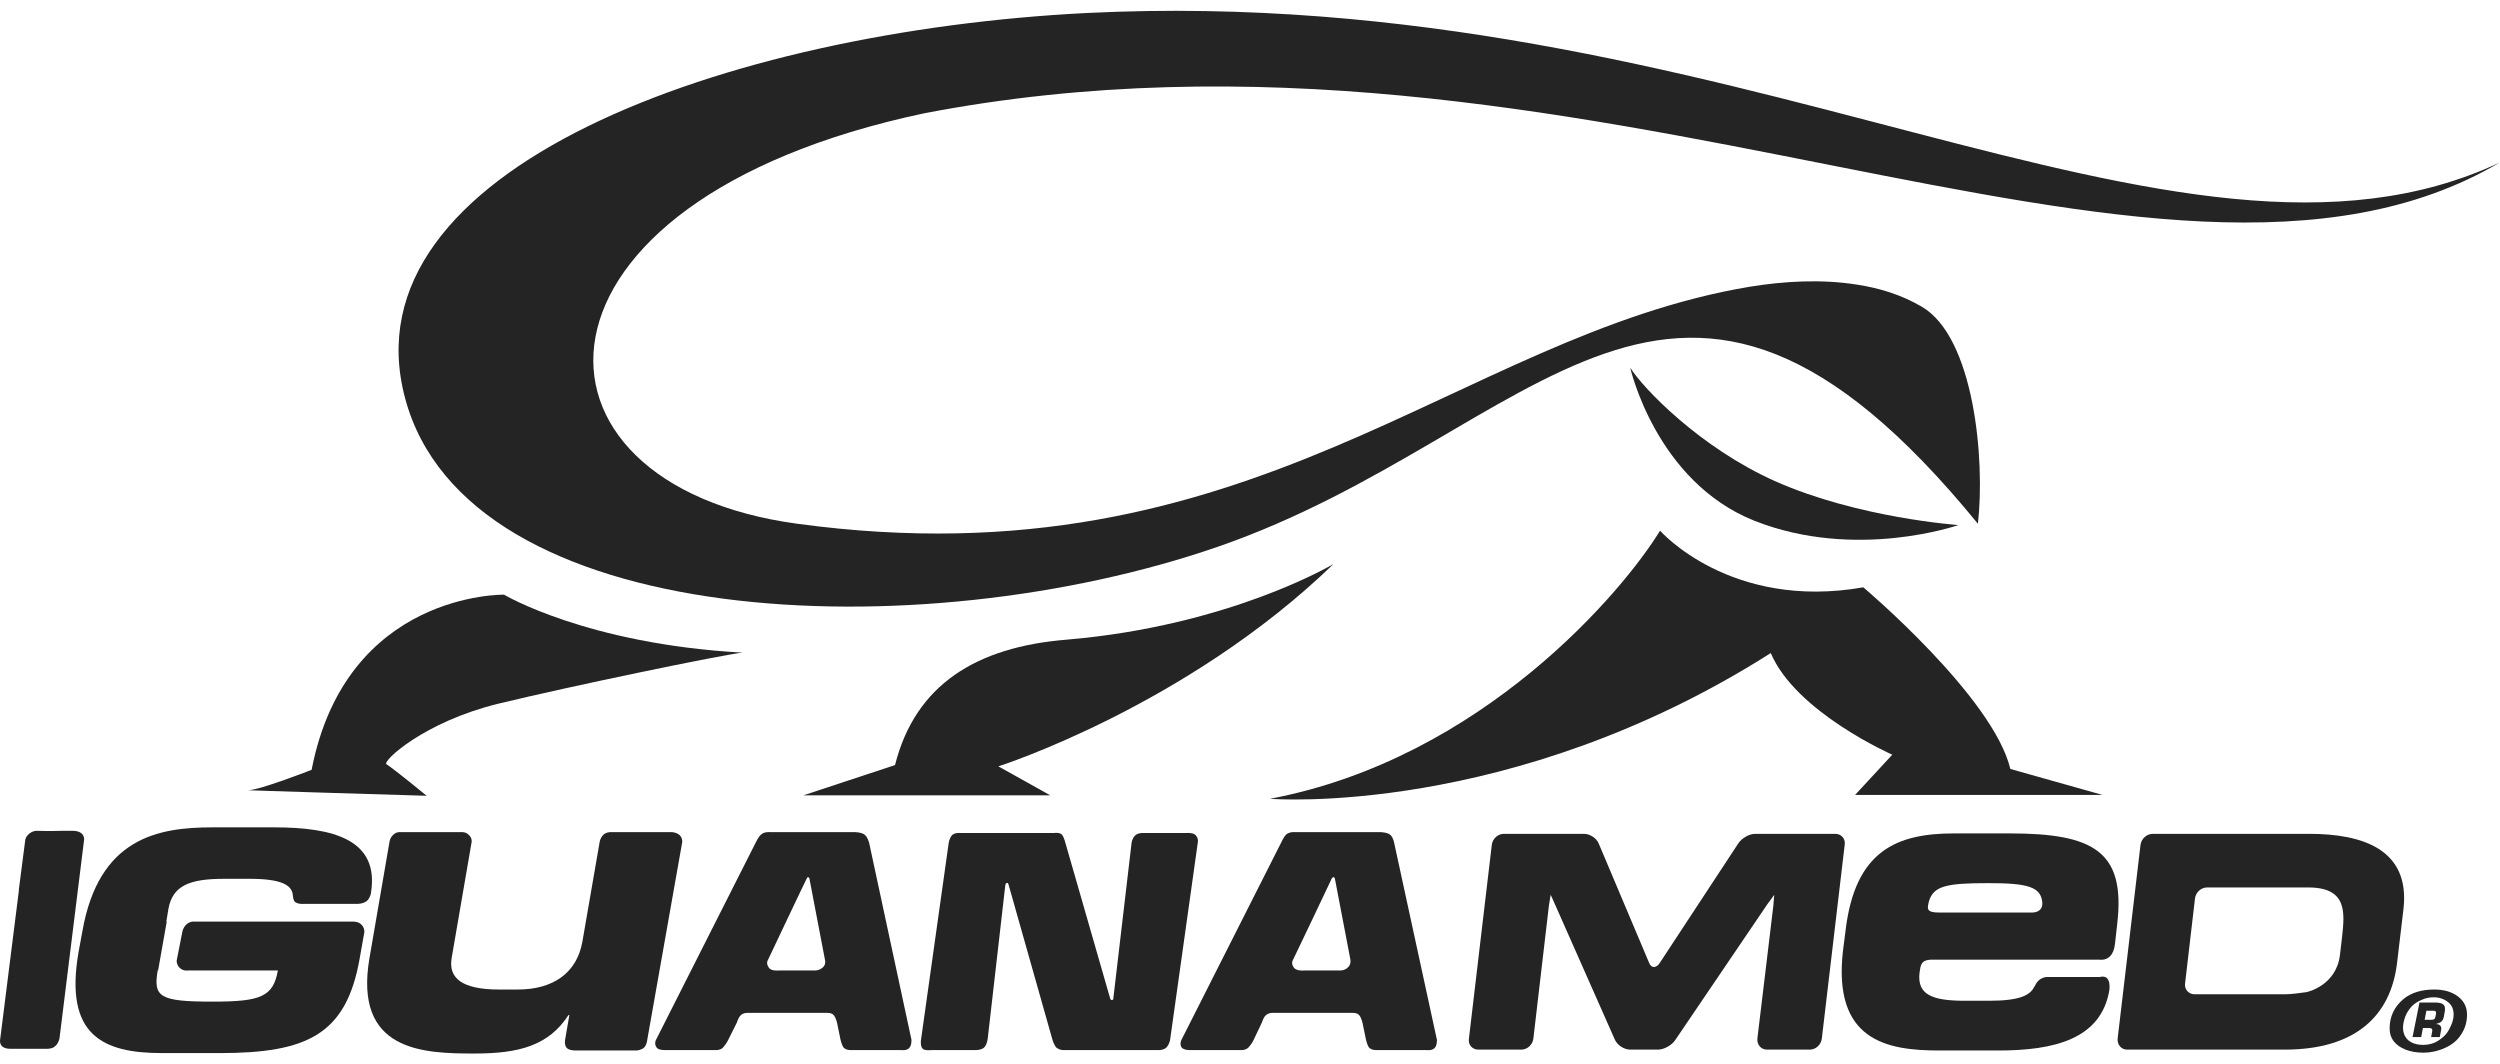 <?xml version="1.0" encoding="UTF-8"?>
<svg xmlns="http://www.w3.org/2000/svg" width="202" height="86" viewBox="0 0 202 86" fill="none">
  <path d="M120.539 68.247C120.609 67.758 121.028 67.374 121.518 67.374H127.982C128.471 67.374 128.995 67.723 129.17 68.142L133.259 77.822C133.433 78.241 133.818 78.241 134.097 77.822L140.457 68.142C140.736 67.723 141.33 67.374 141.82 67.374H148.284C148.773 67.374 149.123 67.758 149.053 68.247L147.201 83.937C147.131 84.426 146.712 84.81 146.223 84.81H142.763C142.309 84.81 141.959 84.426 141.994 83.937L143.287 73.174C143.322 72.685 143.357 72.301 143.357 72.301C143.357 72.301 143.113 72.65 142.798 73.069L135.355 84.042C135.076 84.461 134.447 84.81 133.957 84.81H131.721C131.232 84.81 130.708 84.461 130.498 84.042L125.641 73.069C125.466 72.65 125.291 72.301 125.291 72.301C125.291 72.301 125.222 72.685 125.152 73.174L123.894 83.937C123.824 84.426 123.404 84.81 122.915 84.81H119.456C118.967 84.81 118.617 84.426 118.687 83.937L120.539 68.247Z" fill="#242424"></path>
  <path fill-rule="evenodd" clip-rule="evenodd" d="M172.955 68.247C173.024 67.758 173.479 67.374 173.933 67.374H186.582C190.846 67.374 194.759 68.597 194.2 73.454L193.676 77.857C193.152 82.085 190.321 84.81 184.591 84.81H171.871C171.417 84.81 171.068 84.426 171.103 83.937L172.955 68.247ZM176.554 79.464C176.484 79.918 176.833 80.338 177.322 80.338H184.626C185.115 80.338 185.884 80.233 186.373 80.163C186.373 80.163 188.749 79.674 189.063 77.193L189.238 75.725C189.448 73.768 189.692 71.707 186.513 71.707H178.336C177.847 71.707 177.427 72.091 177.357 72.58L176.554 79.464Z" fill="#242424"></path>
  <path d="M169.67 78.94H170.089C169.88 78.87 169.67 78.94 169.67 78.94Z" fill="#242424"></path>
  <path d="M169.914 77.542H169.565C169.565 77.542 169.705 77.577 169.914 77.542Z" fill="#242424"></path>
  <path fill-rule="evenodd" clip-rule="evenodd" d="M155.134 78.381L155.099 78.59C154.889 80.373 156.112 80.862 158.768 80.862H160.725C163.206 80.862 164.044 80.407 164.359 79.743C164.359 79.767 164.359 79.767 164.359 79.743C164.394 79.709 164.394 79.709 164.429 79.639C164.708 79.01 165.267 78.94 165.407 78.94H170.09C170.299 79.01 170.509 79.289 170.439 79.988C169.775 83.972 165.966 84.88 161.459 84.88H156.671C152.443 84.88 148.075 84.076 148.914 76.808L149.124 75.166C149.892 68.736 153.247 67.339 157.894 67.339H162.367C169.146 67.339 171.767 68.771 171.068 74.677L170.893 76.249C170.788 77.263 170.264 77.507 169.915 77.542H156.007C155.518 77.577 155.204 77.682 155.134 78.381ZM156.671 73.733H164.184C164.534 73.733 165.023 73.594 165.023 72.999C164.953 71.637 163.835 71.357 160.62 71.357C157.23 71.357 156.252 71.602 155.868 72.79C155.728 73.384 155.588 73.733 156.671 73.733Z" fill="#242424"></path>
  <path d="M2.046 67.828L1.522 71.881V71.986L0.019 83.937C0.019 83.937 -0.086 84.321 0.194 84.566C0.474 84.776 0.893 84.741 0.893 84.741H3.863C3.863 84.741 4.282 84.741 4.492 84.496C4.737 84.286 4.807 83.902 4.807 83.902L6.798 67.828C6.798 67.828 6.868 67.129 5.855 67.129C5.75 67.129 5.82 67.129 5.051 67.129C4.038 67.164 2.92 67.129 2.92 67.129C2.535 67.164 2.151 67.444 2.046 67.828Z" fill="#242424"></path>
  <path d="M81.228 71.532L79.83 83.727C79.83 83.727 79.795 84.426 79.481 84.671C79.201 84.88 78.712 84.846 78.712 84.846H75.288C75.288 84.846 74.728 84.915 74.554 84.741C74.344 84.531 74.414 84.042 74.414 84.042L76.65 68.143C76.65 68.143 76.685 67.793 76.895 67.514C77.105 67.269 77.524 67.304 77.524 67.304H85.212C85.212 67.304 85.666 67.234 85.841 67.479C85.98 67.688 86.085 68.108 86.085 68.108L89.684 80.617C89.684 80.617 89.719 80.792 89.789 80.792C89.859 80.792 89.859 80.792 89.894 80.792C89.964 80.792 89.964 80.617 89.964 80.617L91.431 68.108C91.431 68.108 91.466 67.758 91.711 67.514C91.921 67.304 92.305 67.304 92.305 67.304H95.904C95.904 67.304 96.359 67.269 96.568 67.444C96.883 67.723 96.778 68.108 96.778 68.108L94.541 84.042C94.541 84.042 94.437 84.531 94.157 84.706C93.947 84.846 93.668 84.846 93.668 84.846H85.876C85.876 84.846 85.631 84.846 85.386 84.671C85.177 84.496 85.037 84.007 85.037 84.007L81.507 71.532C81.507 71.532 81.473 71.392 81.438 71.357C81.368 71.322 81.298 71.357 81.263 71.392C81.263 71.427 81.228 71.532 81.228 71.532Z" fill="#242424"></path>
  <path d="M55.125 68.038L52.294 84.042C52.294 84.042 52.26 84.426 52.05 84.636C51.84 84.845 51.456 84.88 51.456 84.88H46.459C46.459 84.88 45.97 84.88 45.795 84.671C45.585 84.461 45.655 84.042 45.655 84.042L46.005 82.015H45.935C44.327 84.496 41.916 85.125 38.352 85.125C34.229 85.125 28.533 84.985 29.861 77.368L31.468 68.038C31.468 68.038 31.503 67.688 31.783 67.444C32.027 67.199 32.342 67.234 32.342 67.234H37.269C37.269 67.234 37.618 67.199 37.863 67.444C38.177 67.723 38.107 68.038 38.107 68.038L36.5 77.368C36.186 79.08 37.409 79.953 40.309 79.953H41.846C44.677 79.953 46.599 78.626 47.053 76.109L48.451 68.038C48.451 68.038 48.486 67.723 48.73 67.478C48.94 67.234 49.324 67.234 49.324 67.234H54.251C54.251 67.234 54.636 67.234 54.915 67.478C55.16 67.723 55.125 68.038 55.125 68.038Z" fill="#242424"></path>
  <path d="M29.966 72.196C30.7 67.828 26.926 66.85 22.139 66.85H17.177C12.774 66.85 7.986 67.688 6.659 75.236L6.344 76.948C5.191 83.622 8.266 85.09 13.088 85.09H17.736C24.829 85.09 27.974 83.588 29.057 77.472L29.442 75.306C29.442 75.306 29.477 74.921 29.127 74.642C28.918 74.467 28.568 74.467 28.568 74.467H15.569C15.569 74.467 15.29 74.467 15.045 74.712C14.765 74.991 14.731 75.306 14.731 75.306L14.276 77.612C14.276 77.612 14.241 77.892 14.486 78.171C14.8 78.486 15.15 78.416 15.15 78.416H22.453C22.069 80.547 21.055 80.932 17.177 80.932C12.844 80.932 12.389 80.547 12.739 78.416H12.774L13.473 74.467H13.438L13.612 73.419C13.962 71.532 15.36 71.008 18.12 71.008H20.182C22.768 71.008 23.501 71.532 23.641 72.196C23.676 72.441 23.676 72.685 23.816 72.86C24.061 73.07 24.48 73.035 24.48 73.035H28.883C28.883 73.035 29.442 73.035 29.721 72.72C29.896 72.51 29.966 72.231 29.966 72.196Z" fill="#242424"></path>
  <path fill-rule="evenodd" clip-rule="evenodd" d="M73.435 84.706C73.191 84.915 72.806 84.845 72.806 84.845H68.788C68.788 84.845 68.368 84.88 68.159 84.636C68.019 84.461 67.914 84.007 67.914 84.007L67.635 82.644C67.635 82.644 67.53 82.19 67.355 82.015C67.18 81.805 66.761 81.84 66.761 81.84H60.436C60.436 81.84 60.017 81.805 59.807 82.085C59.668 82.225 59.528 82.644 59.528 82.644L58.829 84.042C58.829 84.042 58.724 84.286 58.48 84.566C58.34 84.811 57.955 84.845 57.955 84.845H53.762C53.762 84.845 53.168 84.88 53.028 84.601C52.854 84.321 52.993 84.042 52.993 84.042L61.065 68.073C61.065 68.073 61.275 67.618 61.485 67.444C61.729 67.199 62.148 67.234 62.148 67.234H69.032C69.032 67.234 69.661 67.234 69.906 67.478C70.116 67.688 70.221 68.073 70.221 68.073L73.645 84.007C73.645 84.007 73.68 84.496 73.435 84.706ZM66.656 77.542L65.398 70.973C65.328 70.798 65.189 70.903 65.189 70.973C65.154 71.008 62.044 77.577 62.044 77.577C62.044 77.577 61.869 77.822 62.114 78.171C62.288 78.486 62.917 78.416 62.917 78.416H65.818C65.818 78.416 66.202 78.451 66.516 78.136C66.761 77.892 66.656 77.542 66.656 77.542Z" fill="#242424"></path>
  <path fill-rule="evenodd" clip-rule="evenodd" d="M115.892 84.706C115.647 84.915 115.228 84.845 115.228 84.845H111.244C111.244 84.845 110.825 84.88 110.615 84.636C110.475 84.461 110.371 84.007 110.371 84.007L110.091 82.644C110.091 82.644 109.986 82.19 109.812 82.015C109.637 81.805 109.218 81.84 109.218 81.84H102.858C102.858 81.84 102.473 81.805 102.229 82.085C102.089 82.225 101.949 82.644 101.949 82.644L101.285 84.042C101.285 84.042 101.181 84.286 100.936 84.566C100.761 84.811 100.412 84.845 100.412 84.845H96.184C96.184 84.845 95.624 84.88 95.45 84.601C95.31 84.321 95.45 84.042 95.45 84.042L103.522 68.073C103.522 68.073 103.731 67.618 103.906 67.444C104.186 67.199 104.57 67.234 104.57 67.234H111.489C111.489 67.234 112.118 67.234 112.362 67.478C112.572 67.688 112.642 68.073 112.642 68.073L116.101 84.007C116.101 84.007 116.136 84.496 115.892 84.706ZM109.113 77.542L107.855 70.973C107.785 70.798 107.645 70.903 107.61 70.973C107.61 71.008 104.465 77.577 104.465 77.577C104.465 77.577 104.291 77.822 104.535 78.171C104.745 78.486 105.374 78.416 105.374 78.416H108.239C108.239 78.416 108.658 78.451 108.938 78.136C109.183 77.892 109.113 77.542 109.113 77.542Z" fill="#242424"></path>
  <path d="M143.462 38.895C137.347 36.169 132.735 31.347 131.721 29.705C131.721 29.705 133.783 38.895 141.75 42.075C149.962 45.324 158.243 42.424 158.243 42.424C158.243 42.424 150.171 41.865 143.462 38.895Z" fill="#242424"></path>
  <path d="M74.658 9.158C128.017 -1.115 174.491 29.32 201.957 13.142C175.819 25.407 140.177 -1.535 87.797 1.051C58.689 2.519 27.799 13.631 32.726 32.151C37.723 51.02 74.309 52.523 98.419 44.171C124.452 35.156 135.215 12.198 159.815 42.319C160.409 37.113 159.501 27.224 155.272 24.778C153.665 23.834 151.883 23.275 150.031 22.996C147.166 22.541 144.16 22.716 141.365 23.17C117.638 27.154 101.25 47.316 64.42 42.319C40.938 39.139 41.008 16.286 74.658 9.158Z" fill="#242424"></path>
  <path d="M59.982 52.732C58.34 52.907 46.18 55.423 40.274 56.856C34.264 58.323 30.875 61.503 31.224 61.748C31.923 62.202 34.474 64.299 34.474 64.299C34.474 64.299 19.134 63.844 20.077 63.844C20.985 63.844 25.179 62.202 25.179 62.202C27.974 47.805 40.728 48.05 40.728 48.05C40.728 48.05 47.403 52.033 59.982 52.732Z" fill="#242424"></path>
  <path d="M86.19 51.684C78.887 52.278 73.96 55.318 72.317 61.818L64.909 64.264H84.862L80.669 61.922C80.669 61.922 95.869 57.065 107.75 45.569C107.75 45.569 99.398 50.566 86.19 51.684Z" fill="#242424"></path>
  <path d="M169.879 64.229L162.436 62.132C161.039 56.297 150.556 47.456 150.556 47.456C139.793 49.343 134.132 42.878 134.132 42.878C131.197 47.701 119.805 61.294 102.613 64.543C102.613 64.543 122.077 66.116 143.078 52.767C145.104 57.555 152.897 60.979 152.897 60.979L149.892 64.229H169.879Z" fill="#242424"></path>
  <path fill-rule="evenodd" clip-rule="evenodd" d="M195.493 81.002H196.821C197.415 81.037 197.659 81.176 197.519 81.84C197.45 82.329 197.38 82.609 196.89 82.714L196.855 82.749C197.135 82.749 197.31 82.924 197.24 83.238L197.135 83.797H196.436L196.506 83.413C196.576 83.203 196.506 83.063 196.296 83.063H195.772L195.632 83.797H194.934L195.493 81.002ZM196.436 82.399C196.751 82.399 196.751 82.294 196.821 81.98C196.855 81.735 196.821 81.665 196.576 81.665H196.052L195.912 82.399H196.436Z" fill="#242424"></path>
  <path fill-rule="evenodd" clip-rule="evenodd" d="M193.082 83.098C193.082 82.143 193.454 81.351 194.2 80.722C194.829 80.21 195.656 79.953 196.681 79.953C197.473 79.953 198.113 80.14 198.603 80.513C199.092 80.885 199.336 81.374 199.336 81.98C199.336 82.562 199.185 83.087 198.882 83.552C198.579 84.042 198.137 84.415 197.554 84.671C196.995 84.927 196.401 85.055 195.772 85.055C195.26 85.055 194.794 84.974 194.374 84.811C193.955 84.647 193.629 84.415 193.396 84.112C193.186 83.832 193.082 83.494 193.082 83.098ZM194.165 83.028C194.165 83.471 194.316 83.82 194.619 84.077C194.922 84.31 195.306 84.426 195.772 84.426C196.028 84.426 196.273 84.391 196.506 84.321C196.739 84.251 196.96 84.135 197.17 83.972C197.38 83.832 197.554 83.669 197.694 83.483C197.834 83.296 197.95 83.087 198.044 82.854C198.183 82.551 198.253 82.26 198.253 81.98C198.253 81.537 198.102 81.2 197.799 80.967C197.473 80.71 197.088 80.582 196.646 80.582C196.273 80.582 195.947 80.652 195.667 80.792C195.365 80.909 195.097 81.083 194.864 81.316C194.631 81.572 194.456 81.852 194.34 82.155C194.223 82.481 194.165 82.772 194.165 83.028Z" fill="#242424"></path>
</svg>
